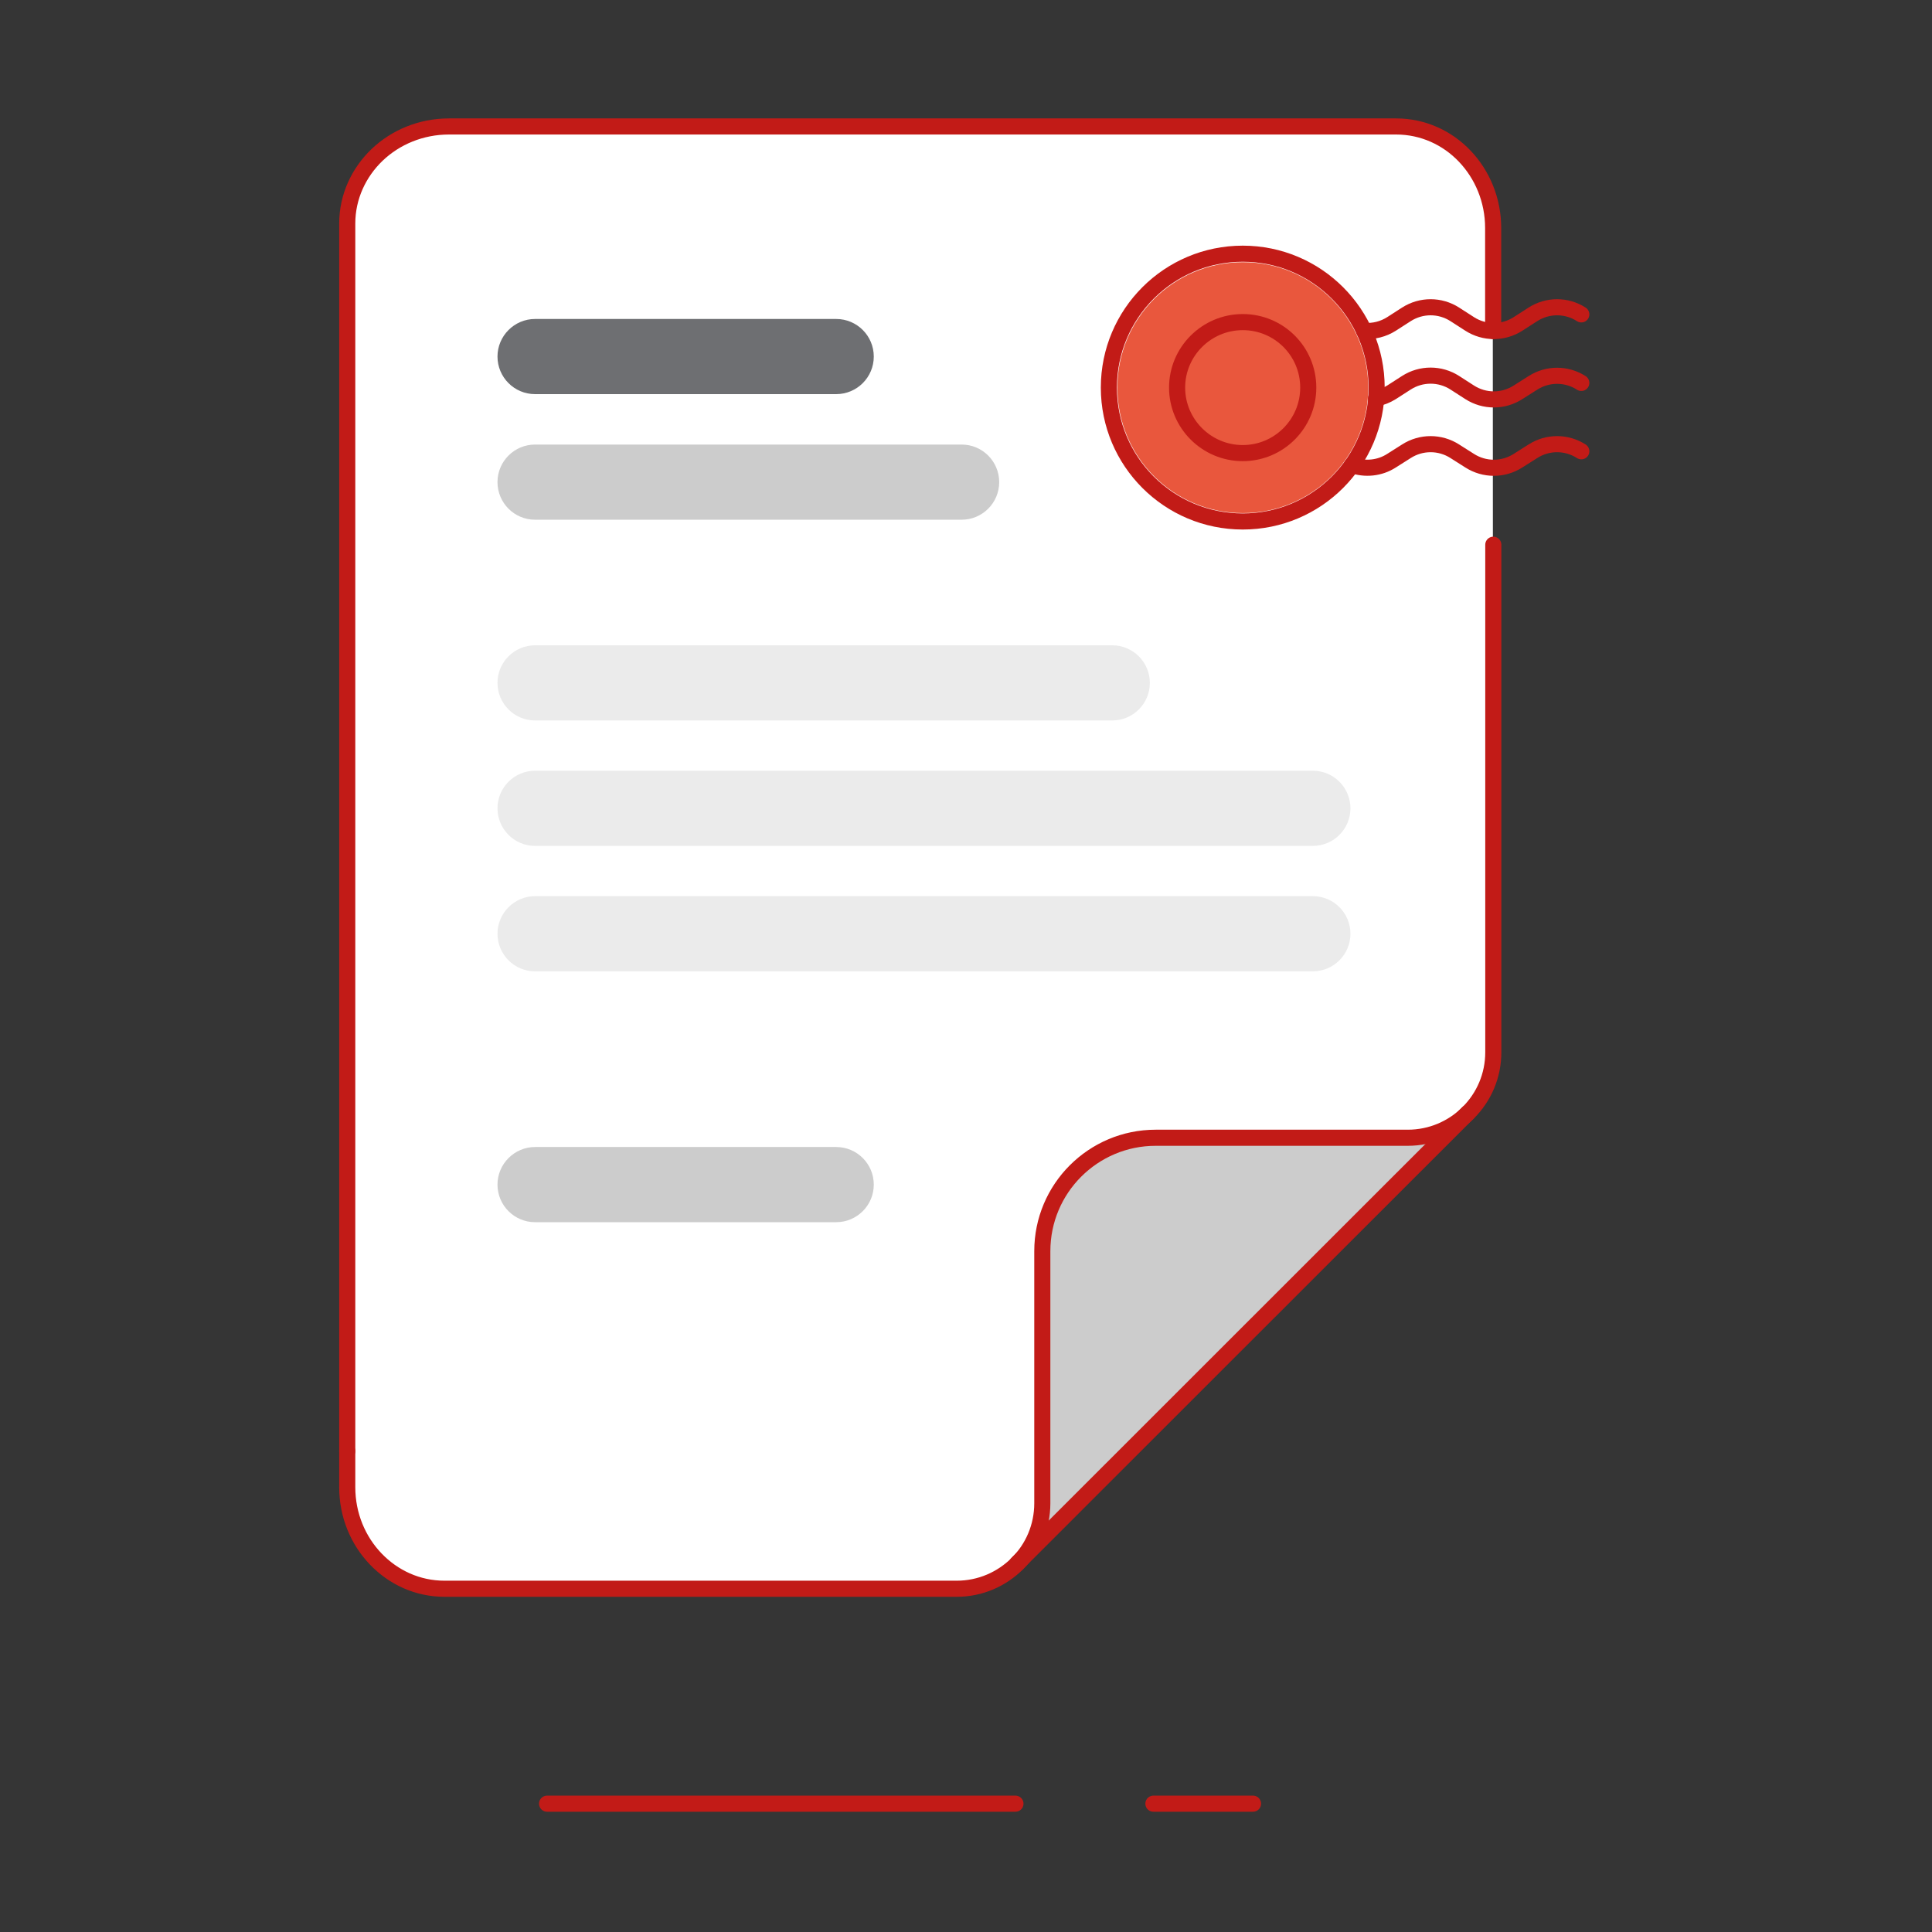 <svg width="120" height="120" viewBox="0 0 120 120" fill="none" xmlns="http://www.w3.org/2000/svg">
<rect x="0" y="0" width="120" height="120" fill="#333333" stroke="none"/>
<path fill-rule="evenodd" clip-rule="evenodd" d="M0 120H120V0H0V120Z" fill="white" fill-opacity="0.01"/>
<path fill-rule="evenodd" clip-rule="evenodd" d="M92.737 65.365C92.737 66.827 92.147 68.159 91.181 69.124C90.216 70.09 88.894 70.68 87.422 70.68H71.775C69.834 70.68 68.072 71.468 66.797 72.743C65.522 74.018 64.734 75.781 64.734 77.721V93.377C64.734 94.849 64.144 96.171 63.178 97.137C62.212 98.102 60.891 98.693 59.419 98.693H27.6C25.931 98.693 24.431 97.99 23.334 96.846C22.238 95.702 21.562 94.127 21.562 92.384V13.896C21.562 12.227 22.266 10.727 23.409 9.631C24.553 8.543 26.128 7.868 27.872 7.868H86.691C88.359 7.868 89.859 8.571 90.956 9.715C92.053 10.859 92.719 12.434 92.719 14.177L92.737 65.365Z" fill="white"/>
<path fill-rule="evenodd" clip-rule="evenodd" d="M84.984 24.077C84.984 28.381 81.497 31.868 77.194 31.868C72.891 31.868 69.403 28.381 69.403 24.077C69.403 19.774 72.891 16.287 77.194 16.287C81.497 16.277 84.984 19.774 84.984 24.077Z" fill="#E9573D"/>
<path fill-rule="evenodd" clip-rule="evenodd" d="M33.234 19.812H51.937C53.231 19.812 54.272 20.862 54.272 22.146C54.272 23.44 53.222 24.48 51.937 24.48H33.234C31.941 24.48 30.9 23.43 30.9 22.146C30.9 20.862 31.95 19.812 33.234 19.812Z" fill="#6E6F72"/>
<path fill-rule="evenodd" clip-rule="evenodd" d="M33.234 27.612H59.728C61.022 27.612 62.062 28.662 62.062 29.946C62.062 31.24 61.012 32.281 59.728 32.281H33.234C31.941 32.281 30.9 31.231 30.9 29.946C30.9 28.652 31.95 27.612 33.234 27.612Z" fill="#CCCCCC"/>
<path fill-rule="evenodd" clip-rule="evenodd" d="M33.234 40.081H69.084C70.378 40.081 71.419 41.131 71.419 42.415C71.419 43.709 70.369 44.749 69.084 44.749H33.234C31.941 44.749 30.9 43.699 30.9 42.415C30.9 41.121 31.95 40.081 33.234 40.081Z" fill="#EBEBEB"/>
<path fill-rule="evenodd" clip-rule="evenodd" d="M33.234 47.871H81.544C82.837 47.871 83.878 48.921 83.878 50.206C83.878 51.499 82.828 52.54 81.544 52.54H33.234C31.941 52.54 30.9 51.49 30.9 50.206C30.9 48.912 31.95 47.871 33.234 47.871Z" fill="#EBEBEB"/>
<path fill-rule="evenodd" clip-rule="evenodd" d="M33.234 55.662H81.544C82.837 55.662 83.878 56.712 83.878 57.996C83.878 59.29 82.828 60.331 81.544 60.331H33.234C31.941 60.331 30.9 59.281 30.9 57.996C30.9 56.712 31.95 55.662 33.234 55.662Z" fill="#EBEBEB"/>
<path fill-rule="evenodd" clip-rule="evenodd" d="M33.234 71.243H51.937C53.231 71.243 54.272 72.293 54.272 73.577C54.272 74.871 53.222 75.912 51.937 75.912H33.234C31.941 75.912 30.9 74.862 30.9 73.577C30.9 72.293 31.95 71.243 33.234 71.243Z" fill="#CCCCCC"/>
<path fill-rule="evenodd" clip-rule="evenodd" d="M63.178 97.127C64.144 96.171 64.734 94.84 64.734 93.368V85.54V77.712C64.734 75.771 65.522 74.009 66.797 72.734C68.072 71.459 69.835 70.671 71.775 70.671H79.603H87.431C88.894 70.671 90.225 70.081 91.191 69.115L63.178 97.127Z" fill="#CCCCCC"/>
<path d="M92.743 20.559V14.165C92.743 12.421 92.068 10.846 90.98 9.702C89.893 8.559 88.383 7.855 86.715 7.855H27.887C26.143 7.855 24.568 8.53 23.424 9.618C22.28 10.715 21.568 12.224 21.568 13.884V90.13" stroke="#C21B17" stroke-linecap="round" stroke-linejoin="round"/>
<path d="M21.568 90.13V92.371C21.568 94.115 22.243 95.69 23.34 96.834C24.437 97.977 25.937 98.68 27.605 98.68H43.515H59.424C60.896 98.68 62.218 98.081 63.184 97.124C64.149 96.168 64.74 94.837 64.74 93.365V85.537V77.709C64.74 75.768 65.527 74.005 66.802 72.731C68.077 71.456 69.84 70.668 71.78 70.668H79.609H87.437C88.899 70.668 90.23 70.077 91.196 69.112C92.162 68.146 92.752 66.824 92.752 65.352V39.768V33.834" stroke="#C21B17" stroke-linecap="round" stroke-linejoin="round"/>
<path d="M91.187 69.112L63.174 97.115" stroke="#C21B17" stroke-linecap="round" stroke-linejoin="round"/>
<path fill-rule="evenodd" clip-rule="evenodd" d="M85.505 24.074C85.505 28.668 81.783 32.39 77.19 32.39C72.596 32.39 68.874 28.668 68.874 24.074C68.874 19.48 72.596 15.758 77.19 15.758C81.783 15.758 85.505 19.48 85.505 24.074Z" stroke="#C21B17" stroke-linecap="round" stroke-linejoin="round"/>
<path d="M98.218 19.527C97.299 18.937 96.127 18.937 95.209 19.527L94.29 20.118C93.371 20.709 92.199 20.709 91.28 20.118L90.362 19.527C89.443 18.937 88.271 18.937 87.352 19.527L86.433 20.118C85.918 20.446 85.318 20.596 84.727 20.549" stroke="#C21B17" stroke-linecap="round" stroke-linejoin="round"/>
<path d="M98.218 23.784C97.299 23.193 96.127 23.193 95.208 23.784L94.29 24.365C93.371 24.956 92.199 24.956 91.28 24.365L90.362 23.774C89.443 23.184 88.271 23.184 87.352 23.774L86.433 24.365C86.133 24.552 85.805 24.684 85.468 24.749" stroke="#C21B17" stroke-linecap="round" stroke-linejoin="round"/>
<path d="M98.218 28.03C97.299 27.44 96.127 27.44 95.209 28.03L94.29 28.612C93.371 29.202 92.199 29.202 91.28 28.612L90.362 28.03C89.443 27.44 88.271 27.44 87.352 28.03L86.433 28.612C85.693 29.09 84.784 29.174 83.977 28.884" stroke="#C21B17" stroke-linecap="round" stroke-linejoin="round"/>
<path d="M33.98 112.03H63.071" stroke="#C21B17" stroke-linecap="round" stroke-linejoin="round"/>
<path d="M71.64 112.03H77.827" stroke="#C21B17" stroke-linecap="round" stroke-linejoin="round"/>
<path fill-rule="evenodd" clip-rule="evenodd" d="M81.258 24.074C81.258 26.324 79.43 28.143 77.19 28.143C74.94 28.143 73.112 26.315 73.112 24.074C73.112 21.834 74.94 20.006 77.19 20.006C79.44 20.006 81.258 21.824 81.258 24.074Z" stroke="#C21B17" stroke-linecap="round" stroke-linejoin="round"/>
</svg>
